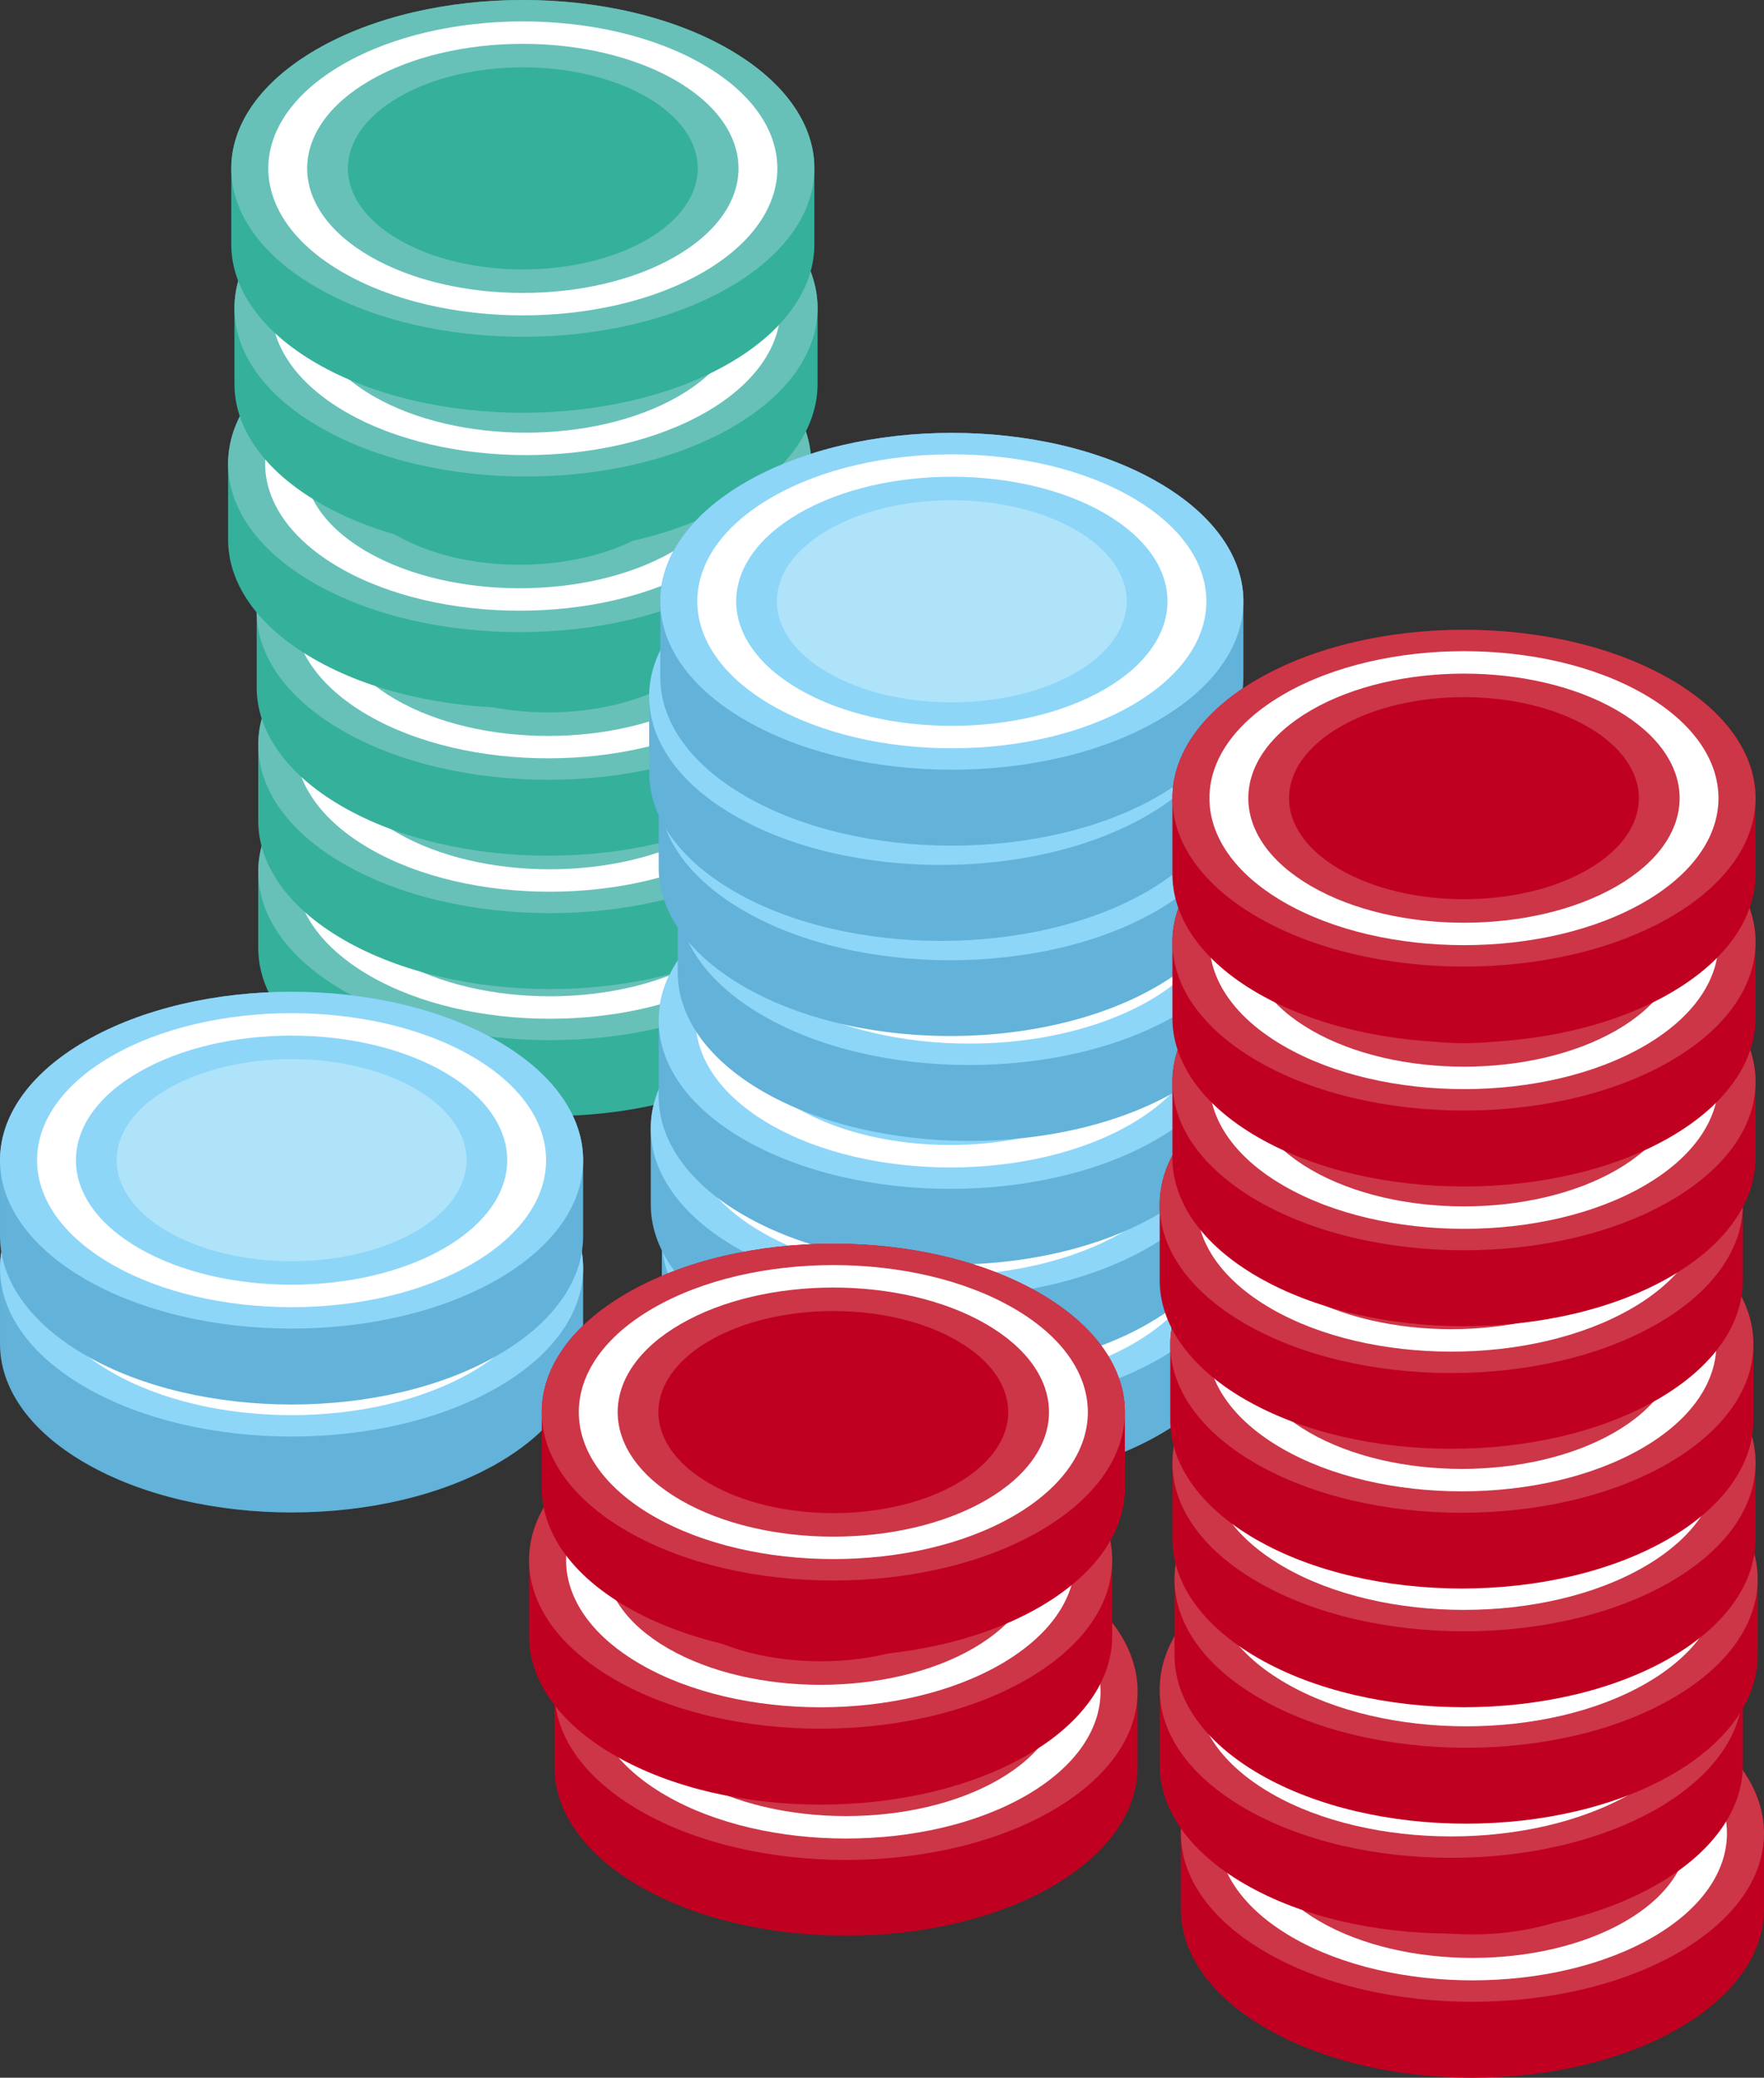 <?xml version="1.0" encoding="UTF-8"?>
<svg xmlns="http://www.w3.org/2000/svg" xmlns:xlink="http://www.w3.org/1999/xlink" id="Group_2217" data-name="Group 2217" width="277.099" height="326.267" viewBox="0 0 277.099 326.267">
  <rect x="0" y="0" width="277.099" height="326.267" fill="#333333" stroke="none"/>
  <defs>
    <clipPath id="clip-path">
      <rect id="Rectangle_1823" data-name="Rectangle 1823" width="277.099" height="326.267" fill="none"></rect>
    </clipPath>
  </defs>
  <g id="Group_2216" data-name="Group 2216" clip-path="url(#clip-path)">
    <path id="Path_5206" data-name="Path 5206" d="M21.892,86.12c-.032-6.792,4.436-13.591,13.411-18.774,17.89-10.326,46.889-10.326,64.776,0,8.973,5.183,13.444,11.982,13.413,18.774V97.9c.032,6.792-4.44,13.591-13.413,18.772C82.193,127,53.193,127,35.3,116.671c-8.975-5.181-13.443-11.98-13.411-18.772V86.12" transform="translate(18.676 50.848)" fill="#35b09b"></path>
    <path id="Path_5207" data-name="Path 5207" d="M35.306,67.347c-17.886,10.327-17.886,27.07,0,37.4s46.886,10.327,64.774,0,17.886-27.07,0-37.4-46.888-10.327-64.774,0" transform="translate(18.676 50.847)" fill="#67c1b9"></path>
    <path id="Path_5208" data-name="Path 5208" d="M39.825,69.958c-10.731,6.2-10.731,16.243,0,22.439s28.132,6.195,38.864,0,10.733-16.243,0-22.439-28.13-6.2-38.864,0" transform="translate(27.109 55.717)" fill="#35b09b"></path>
    <path id="Path_5209" data-name="Path 5209" d="M36.73,68.169c15.6-9,40.972-9,56.568,0s15.6,23.655,0,32.659-40.972,9.006-56.568,0-15.6-23.655,0-32.659m4.318,2.492c-13.215,7.629-13.215,20.045,0,27.674s34.716,7.629,47.933,0,13.215-20.045,0-27.674-34.718-7.629-47.933,0" transform="translate(21.355 52.395)" fill="#fff"></path>
    <path id="Path_5210" data-name="Path 5210" d="M21.892,75.356c-.032-6.792,4.436-13.591,13.411-18.772,17.89-10.327,46.889-10.327,64.776,0,8.973,5.181,13.444,11.98,13.413,18.772V87.134c.032,6.792-4.44,13.591-13.413,18.772-17.886,10.327-46.886,10.327-64.776,0-8.975-5.181-13.443-11.98-13.411-18.772V75.356" transform="translate(18.676 41.665)" fill="#35b09b"></path>
    <path id="Path_5211" data-name="Path 5211" d="M35.306,56.584c-17.886,10.327-17.886,27.07,0,37.4s46.886,10.326,64.774,0,17.886-27.07,0-37.4-46.888-10.327-64.774,0" transform="translate(18.676 41.665)" fill="#67c1b9"></path>
    <path id="Path_5212" data-name="Path 5212" d="M39.825,59.194c-10.731,6.2-10.731,16.243,0,22.439s28.132,6.195,38.864,0,10.733-16.243,0-22.439-28.13-6.2-38.864,0" transform="translate(27.109 46.534)" fill="#35b09b"></path>
    <path id="Path_5213" data-name="Path 5213" d="M36.73,57.406c15.6-9.006,40.972-9.006,56.568,0s15.6,23.655,0,32.659-40.972,9.006-56.568,0-15.6-23.655,0-32.659M41.047,59.9c-13.215,7.629-13.215,20.045,0,27.674s34.716,7.629,47.933,0,13.215-20.045,0-27.674-34.718-7.629-47.933,0" transform="translate(21.355 43.211)" fill="#fff"></path>
    <path id="Path_5214" data-name="Path 5214" d="M21.758,64.055c-.033-6.792,4.436-13.591,13.413-18.772,17.886-10.327,46.886-10.327,64.772,0,8.976,5.181,13.444,11.98,13.413,18.772V75.833c.032,6.794-4.436,13.591-13.413,18.772-17.886,10.327-46.886,10.327-64.772,0-8.977-5.181-13.446-11.979-13.413-18.772V64.055" transform="translate(18.562 32.024)" fill="#35b09b"></path>
    <path id="Path_5215" data-name="Path 5215" d="M35.171,45.282c-17.886,10.327-17.886,27.07,0,37.4s46.886,10.327,64.774,0,17.886-27.07,0-37.4-46.888-10.327-64.774,0" transform="translate(18.56 32.023)" fill="#67c1b9"></path>
    <path id="Path_5216" data-name="Path 5216" d="M39.691,47.893c-10.731,6.2-10.731,16.243,0,22.439s28.132,6.195,38.864,0,10.733-16.243,0-22.439-28.132-6.2-38.864,0" transform="translate(26.995 36.893)" fill="#35b09b"></path>
    <path id="Path_5217" data-name="Path 5217" d="M36.594,46.1c15.6-9,40.972-9,56.568,0s15.6,23.657,0,32.661-40.972,9-56.568,0S21,55.109,36.594,46.1M40.912,48.6c-13.215,7.629-13.215,20.043,0,27.674s34.716,7.629,47.933,0,13.215-20.045,0-27.674-34.718-7.631-47.933,0" transform="translate(21.24 33.57)" fill="#fff"></path>
    <path id="Path_5218" data-name="Path 5218" d="M19.336,51.542c-.033-6.794,4.436-13.591,13.413-18.774,17.886-10.326,46.886-10.326,64.772,0,8.977,5.183,13.444,11.98,13.413,18.774V63.321c.032,6.792-4.436,13.591-13.413,18.772-17.886,10.327-46.886,10.327-64.772,0C23.772,76.911,19.3,70.112,19.336,63.321V51.542" transform="translate(16.496 21.348)" fill="#35b09b"></path>
    <path id="Path_5219" data-name="Path 5219" d="M32.75,32.77c-17.886,10.327-17.886,27.07,0,37.4s46.886,10.327,64.774,0,17.886-27.07,0-37.4-46.888-10.327-64.774,0" transform="translate(16.495 21.349)" fill="#67c1b9"></path>
    <path id="Path_5220" data-name="Path 5220" d="M37.269,35.38c-10.731,6.2-10.731,16.243,0,22.439s28.132,6.195,38.864,0,10.731-16.243,0-22.439-28.132-6.2-38.864,0" transform="translate(24.929 26.218)" fill="#35b09b"></path>
    <path id="Path_5221" data-name="Path 5221" d="M34.173,33.593c15.6-9.006,40.972-9.006,56.568,0s15.6,23.655,0,32.659-40.972,9.006-56.568,0-15.6-23.655,0-32.659m4.318,2.492c-13.215,7.629-13.215,20.045,0,27.674s34.716,7.629,47.933,0,13.215-20.045,0-27.674-34.718-7.629-47.933,0" transform="translate(19.175 22.896)" fill="#fff"></path>
    <path id="Path_5222" data-name="Path 5222" d="M19.874,38.357c-.032-6.794,4.436-13.591,13.413-18.772,17.886-10.327,46.886-10.327,64.772,0,8.977,5.181,13.444,11.979,13.413,18.772V50.135c.031,6.792-4.436,13.591-13.413,18.772-17.886,10.327-46.886,10.327-64.772,0-8.976-5.181-13.444-11.98-13.413-18.772V38.357Z" transform="translate(16.955 10.1)" fill="#35b09b"></path>
    <path id="Path_5223" data-name="Path 5223" d="M33.288,19.585c-17.886,10.327-17.886,27.07,0,37.4s46.888,10.327,64.774,0,17.886-27.07,0-37.4-46.888-10.327-64.774,0" transform="translate(16.954 10.1)" fill="#67c1b9"></path>
    <path id="Path_5224" data-name="Path 5224" d="M37.807,22.195c-10.731,6.195-10.731,16.243,0,22.439s28.132,6.195,38.864,0,10.733-16.244,0-22.439-28.13-6.2-38.864,0" transform="translate(25.388 14.97)" fill="#35b09b"></path>
    <path id="Path_5225" data-name="Path 5225" d="M34.711,20.406c15.6-9,40.972-9,56.568,0s15.6,23.657,0,32.661-40.972,9.006-56.568,0-15.6-23.655,0-32.661M39.029,22.9c-13.216,7.629-13.216,20.045,0,27.674s34.718,7.629,47.931,0,13.216-20.045,0-27.674-34.718-7.629-47.931,0" transform="translate(19.634 11.647)" fill="#fff"></path>
    <path id="Path_5226" data-name="Path 5226" d="M19.605,26.518c-.033-6.794,4.436-13.591,13.413-18.774C50.9-2.581,79.9-2.581,97.79,7.744c8.976,5.183,13.444,11.98,13.413,18.774V38.3c.032,6.792-4.436,13.591-13.413,18.772C79.9,67.4,50.9,67.4,33.018,57.069,24.041,51.887,19.572,45.088,19.605,38.3V26.518Z" transform="translate(16.725 0)" fill="#35b09b"></path>
    <path id="Path_5227" data-name="Path 5227" d="M33.019,7.745c-17.886,10.327-17.886,27.07,0,37.4s46.886,10.327,64.772,0,17.888-27.07,0-37.4-46.886-10.327-64.772,0" transform="translate(16.725 -0.001)" fill="#67c1b9"></path>
    <path id="Path_5228" data-name="Path 5228" d="M37.538,10.355c-10.731,6.2-10.731,16.243,0,22.439s28.132,6.195,38.864,0,10.733-16.243,0-22.439-28.132-6.2-38.864,0" transform="translate(25.158 4.869)" fill="#35b09b"></path>
    <path id="Path_5229" data-name="Path 5229" d="M34.442,8.566c15.6-9,40.972-9,56.568,0s15.6,23.657,0,32.661-40.972,9-56.568,0-15.6-23.655,0-32.661M38.76,11.06c-13.215,7.629-13.215,20.043,0,27.674s34.718,7.629,47.933,0,13.215-20.045,0-27.674-34.718-7.629-47.933,0" transform="translate(19.404 1.546)" fill="#fff"></path>
    <path id="Path_5230" data-name="Path 5230" d="M0,119.709c-.033-6.794,4.435-13.591,13.411-18.774C31.3,90.61,60.3,90.61,78.187,100.935c8.975,5.183,13.443,11.98,13.413,18.774v11.778c.03,6.792-4.438,13.591-13.413,18.772-17.886,10.327-46.888,10.327-64.774,0C4.437,145.078-.031,138.279,0,131.488V119.709Z" transform="translate(0.002 79.503)" fill="#62b2d9"></path>
    <path id="Path_5231" data-name="Path 5231" d="M13.415,100.937c-17.886,10.327-17.886,27.07,0,37.4s46.888,10.327,64.774,0,17.886-27.07,0-37.4-46.888-10.327-64.774,0" transform="translate(0 79.503)" fill="#8dd6f8"></path>
    <path id="Path_5232" data-name="Path 5232" d="M17.935,103.547c-10.731,6.2-10.731,16.243,0,22.439s28.132,6.2,38.864,0,10.733-16.243,0-22.439-28.13-6.2-38.864,0" transform="translate(8.435 84.373)" fill="#afe3fa"></path>
    <path id="Path_5233" data-name="Path 5233" d="M14.839,101.759c15.6-9.006,40.972-9.006,56.568,0s15.6,23.655,0,32.659-40.972,9.006-56.568,0-15.6-23.655,0-32.659m4.318,2.492c-13.215,7.629-13.215,20.045,0,27.674s34.716,7.629,47.931,0,13.216-20.045,0-27.674-34.716-7.629-47.931,0" transform="translate(2.679 81.05)" fill="#fff"></path>
    <path id="Path_5234" data-name="Path 5234" d="M0,110.56c-.033-6.792,4.435-13.591,13.411-18.772C31.3,81.46,60.3,81.46,78.187,91.788c8.975,5.181,13.443,11.98,13.413,18.772v11.778c.03,6.792-4.438,13.591-13.413,18.772-17.886,10.327-46.888,10.327-64.774,0C4.437,135.929-.031,129.13,0,122.338V110.56Z" transform="translate(0.002 71.698)" fill="#62b2d9"></path>
    <path id="Path_5235" data-name="Path 5235" d="M13.415,91.788c-17.886,10.327-17.886,27.07,0,37.4s46.888,10.327,64.774,0,17.886-27.07,0-37.4-46.888-10.327-64.774,0" transform="translate(0 71.698)" fill="#8dd6f8"></path>
    <path id="Path_5236" data-name="Path 5236" d="M17.935,94.4c-10.731,6.2-10.731,16.243,0,22.439s28.132,6.195,38.864,0,10.733-16.243,0-22.439-28.13-6.2-38.864,0" transform="translate(8.435 76.567)" fill="#afe3fa"></path>
    <path id="Path_5237" data-name="Path 5237" d="M14.839,92.611c15.6-9.006,40.972-9.006,56.568,0s15.6,23.655,0,32.659-40.972,9.006-56.568,0-15.6-23.655,0-32.659M19.156,95.1c-13.215,7.629-13.215,20.045,0,27.674s34.716,7.629,47.931,0,13.216-20.045,0-27.674-34.716-7.629-47.931,0" transform="translate(2.679 73.245)" fill="#fff"></path>
    <path id="Path_5238" data-name="Path 5238" d="M56.105,117.288c-.03-6.794,4.438-13.591,13.411-18.774,17.888-10.326,46.889-10.326,64.776,0,8.977,5.183,13.443,11.98,13.413,18.774v11.778c.03,6.792-4.436,13.591-13.413,18.772-17.886,10.327-46.888,10.327-64.776,0-8.973-5.181-13.441-11.98-13.411-18.772V117.288Z" transform="translate(47.864 77.438)" fill="#62b2d9"></path>
    <path id="Path_5239" data-name="Path 5239" d="M69.519,98.515c-17.886,10.327-17.886,27.07,0,37.4s46.888,10.327,64.774,0,17.886-27.07,0-37.4-46.888-10.327-64.774,0" transform="translate(47.863 77.437)" fill="#8dd6f8"></path>
    <path id="Path_5240" data-name="Path 5240" d="M74.039,101.125c-10.731,6.2-10.731,16.243,0,22.439s28.132,6.195,38.864,0,10.731-16.243,0-22.439-28.132-6.2-38.864,0" transform="translate(56.298 82.306)" fill="#afe3fa"></path>
    <path id="Path_5241" data-name="Path 5241" d="M70.942,99.338c15.6-9.006,40.972-9.006,56.568,0s15.6,23.655,0,32.659-40.972,9-56.568,0-15.6-23.655,0-32.659m4.318,2.492c-13.215,7.629-13.215,20.045,0,27.674s34.718,7.629,47.933,0,13.215-20.045,0-27.674-34.718-7.629-47.933,0" transform="translate(50.543 78.984)" fill="#fff"></path>
    <path id="Path_5242" data-name="Path 5242" d="M55.164,107.869C55.133,101.077,59.6,94.278,68.577,89.1c17.884-10.327,46.884-10.327,64.772,0,8.976,5.181,13.442,11.98,13.411,18.772v11.778c.031,6.794-4.435,13.591-13.411,18.774-17.888,10.326-46.888,10.326-64.772,0-8.977-5.183-13.444-11.98-13.413-18.774V107.869Z" transform="translate(47.061 69.402)" fill="#62b2d9"></path>
    <path id="Path_5243" data-name="Path 5243" d="M68.577,89.1c-17.886,10.327-17.886,27.07,0,37.4s46.888,10.327,64.774,0,17.886-27.07,0-37.4-46.888-10.327-64.774,0" transform="translate(47.06 69.402)" fill="#8dd6f8"></path>
    <path id="Path_5244" data-name="Path 5244" d="M73.1,91.707c-10.731,6.2-10.731,16.243,0,22.439s28.132,6.2,38.864,0,10.733-16.243,0-22.439-28.13-6.2-38.864,0" transform="translate(55.494 74.272)" fill="#afe3fa"></path>
    <path id="Path_5245" data-name="Path 5245" d="M70,89.92c15.6-9.006,40.972-9.006,56.568,0s15.6,23.655,0,32.659-40.972,9-56.568,0S54.4,98.924,70,89.92m4.318,2.492c-13.215,7.629-13.215,20.045,0,27.674s34.718,7.629,47.933,0,13.215-20.045,0-27.674-34.718-7.629-47.933,0" transform="translate(49.739 70.95)" fill="#fff"></path>
    <path id="Path_5246" data-name="Path 5246" d="M55.836,98.721C55.8,91.928,60.272,85.13,69.247,79.947c17.89-10.326,46.889-10.326,64.774,0,8.977,5.183,13.446,11.98,13.411,18.774a.969.969,0,0,1,0,.146.993.993,0,0,1,0,.148.969.969,0,0,1,0,.146.994.994,0,0,1,0,.148.969.969,0,0,1,0,.146.993.993,0,0,1,0,.148.969.969,0,0,1,0,.146.969.969,0,0,1,0,.146.993.993,0,0,1,0,.148.993.993,0,0,1,0,.148.969.969,0,0,1,0,.146.969.969,0,0,1,0,.146.993.993,0,0,1,0,.148.969.969,0,0,1,0,.146.993.993,0,0,1,0,.148.969.969,0,0,1,0,.146.969.969,0,0,1,0,.146.993.993,0,0,1,0,.148.993.993,0,0,1,0,.148.968.968,0,0,1,0,.146.969.969,0,0,1,0,.146.993.993,0,0,1,0,.148.969.969,0,0,1,0,.146.993.993,0,0,1,0,.148.969.969,0,0,1,0,.146.969.969,0,0,1,0,.146.993.993,0,0,1,0,.148.993.993,0,0,1,0,.148.969.969,0,0,1,0,.146.969.969,0,0,1,0,.146.993.993,0,0,1,0,.148.969.969,0,0,1,0,.146.994.994,0,0,1,0,.148.968.968,0,0,1,0,.146.994.994,0,0,1,0,.148.969.969,0,0,1,0,.146.969.969,0,0,1,0,.146.993.993,0,0,1,0,.148.993.993,0,0,1,0,.148.969.969,0,0,1,0,.146.968.968,0,0,1,0,.146.994.994,0,0,1,0,.148.969.969,0,0,1,0,.146.993.993,0,0,1,0,.148.969.969,0,0,1,0,.146.969.969,0,0,1,0,.146.993.993,0,0,1,0,.148.993.993,0,0,1,0,.148.968.968,0,0,1,0,.146.969.969,0,0,1,0,.146.993.993,0,0,1,0,.148.993.993,0,0,1,0,.148.969.969,0,0,1,0,.146.969.969,0,0,1,0,.146.993.993,0,0,1,0,.148.969.969,0,0,1,0,.146.993.993,0,0,1,0,.148.969.969,0,0,1,0,.146.993.993,0,0,1,0,.148.969.969,0,0,1,0,.146.993.993,0,0,1,0,.148.969.969,0,0,1,0,.146.969.969,0,0,1,0,.146.993.993,0,0,1,0,.148.969.969,0,0,1,0,.146.994.994,0,0,1,0,.148.968.968,0,0,1,0,.146.994.994,0,0,1,0,.148.969.969,0,0,1,0,.146.969.969,0,0,1,0,.146.993.993,0,0,1,0,.148.969.969,0,0,1,0,.146.993.993,0,0,1,0,.148.969.969,0,0,1,0,.146.993.993,0,0,1,0,.148.969.969,0,0,1,0,.146.993.993,0,0,1,0,.148.969.969,0,0,1,0,.146.969.969,0,0,1,0,.146.993.993,0,0,1,0,.148c.035,6.792-4.435,13.591-13.411,18.772-17.884,10.327-46.884,10.327-64.774,0C60.272,124.09,55.8,117.291,55.836,110.5V98.721" transform="translate(47.635 61.598)" fill="#62b2d9"></path>
    <path id="Path_5247" data-name="Path 5247" d="M69.25,79.948c-17.886,10.327-17.886,27.07,0,37.4s46.888,10.327,64.774,0,17.886-27.07,0-37.4-46.888-10.327-64.774,0" transform="translate(47.634 61.597)" fill="#8dd6f8"></path>
    <path id="Path_5248" data-name="Path 5248" d="M73.77,82.559c-10.731,6.2-10.731,16.243,0,22.439s28.132,6.2,38.864,0,10.731-16.243,0-22.439-28.132-6.2-38.864,0" transform="translate(56.068 66.467)" fill="#afe3fa"></path>
    <path id="Path_5249" data-name="Path 5249" d="M70.673,80.771c15.6-9.006,40.972-9.006,56.568,0s15.6,23.655,0,32.659-40.972,9.006-56.568,0-15.6-23.655,0-32.659m4.318,2.492c-13.215,7.629-13.215,20.045,0,27.674s34.716,7.629,47.931,0,13.216-20.045,0-27.674-34.716-7.629-47.931,0" transform="translate(50.313 63.144)" fill="#fff"></path>
    <path id="Path_5250" data-name="Path 5250" d="M57.451,88.226c-.033-6.792,4.436-13.591,13.413-18.772,17.886-10.327,46.886-10.327,64.772,0,8.977,5.181,13.444,11.98,13.413,18.772V100c.032,6.792-4.436,13.591-13.413,18.772-17.886,10.327-46.886,10.327-64.772,0C61.887,113.6,57.418,106.8,57.451,100V88.226" transform="translate(49.012 52.644)" fill="#62b2d9"></path>
    <path id="Path_5251" data-name="Path 5251" d="M70.864,69.454c-17.886,10.327-17.886,27.07,0,37.4s46.888,10.327,64.772,0,17.888-27.07,0-37.4-46.886-10.327-64.772,0" transform="translate(49.011 52.644)" fill="#8dd6f8"></path>
    <path id="Path_5252" data-name="Path 5252" d="M75.384,72.064c-10.731,6.2-10.731,16.243,0,22.439s28.132,6.195,38.864,0,10.733-16.243,0-22.439-28.132-6.2-38.864,0" transform="translate(57.445 57.514)" fill="#afe3fa"></path>
    <path id="Path_5253" data-name="Path 5253" d="M72.287,70.277c15.6-9.006,40.972-9.006,56.568,0s15.6,23.655,0,32.659-40.972,9.006-56.568,0-15.6-23.655,0-32.659M76.6,72.769C63.39,80.4,63.39,92.814,76.6,100.444s34.716,7.629,47.933,0,13.215-20.045,0-27.674-34.718-7.629-47.933,0" transform="translate(51.69 54.192)" fill="#fff"></path>
    <path id="Path_5254" data-name="Path 5254" d="M55.836,79.347c-.033-6.792,4.436-13.591,13.411-18.772,17.89-10.327,46.889-10.327,64.774,0,8.977,5.181,13.446,11.98,13.411,18.772a.993.993,0,0,1,0,.148.968.968,0,0,1,0,.146.969.969,0,0,1,0,.146.994.994,0,0,1,0,.148.969.969,0,0,1,0,.146.993.993,0,0,1,0,.148.969.969,0,0,1,0,.146.969.969,0,0,1,0,.146.993.993,0,0,1,0,.148.969.969,0,0,1,0,.146.993.993,0,0,1,0,.148.969.969,0,0,1,0,.146.993.993,0,0,1,0,.148.969.969,0,0,1,0,.146.993.993,0,0,1,0,.148.969.969,0,0,1,0,.146.968.968,0,0,1,0,.146.993.993,0,0,1,0,.148.993.993,0,0,1,0,.148.969.969,0,0,1,0,.146.969.969,0,0,1,0,.146.993.993,0,0,1,0,.148.993.993,0,0,1,0,.148.969.969,0,0,1,0,.146.969.969,0,0,1,0,.146.993.993,0,0,1,0,.148.969.969,0,0,1,0,.146.993.993,0,0,1,0,.148.969.969,0,0,1,0,.146.993.993,0,0,1,0,.148.968.968,0,0,1,0,.146.993.993,0,0,1,0,.148.969.969,0,0,1,0,.146.969.969,0,0,1,0,.146.993.993,0,0,1,0,.148.969.969,0,0,1,0,.146.993.993,0,0,1,0,.148.969.969,0,0,1,0,.146.993.993,0,0,1,0,.148.969.969,0,0,1,0,.146.969.969,0,0,1,0,.146.993.993,0,0,1,0,.148.969.969,0,0,1,0,.146.994.994,0,0,1,0,.148.968.968,0,0,1,0,.146.969.969,0,0,1,0,.146.993.993,0,0,1,0,.148.993.993,0,0,1,0,.148.968.968,0,0,1,0,.146.993.993,0,0,1,0,.148.969.969,0,0,1,0,.146.993.993,0,0,1,0,.148.968.968,0,0,1,0,.146.969.969,0,0,1,0,.146.993.993,0,0,1,0,.148.969.969,0,0,1,0,.146.993.993,0,0,1,0,.148.969.969,0,0,1,0,.146.993.993,0,0,1,0,.148.969.969,0,0,1,0,.146.993.993,0,0,1,0,.148.969.969,0,0,1,0,.146.969.969,0,0,1,0,.146.993.993,0,0,1,0,.148.969.969,0,0,1,0,.146.993.993,0,0,1,0,.148.969.969,0,0,1,0,.146.993.993,0,0,1,0,.148.969.969,0,0,1,0,.146.968.968,0,0,1,0,.146.993.993,0,0,1,0,.148.993.993,0,0,1,0,.148.969.969,0,0,1,0,.146.969.969,0,0,1,0,.146.993.993,0,0,1,0,.148.969.969,0,0,1,0,.146.993.993,0,0,1,0,.148.969.969,0,0,1,0,.146.993.993,0,0,1,0,.148.969.969,0,0,1,0,.146c.035,6.792-4.435,13.591-13.411,18.772-17.884,10.327-46.884,10.327-64.774,0-8.975-5.181-13.444-11.98-13.411-18.772V79.347" transform="translate(47.635 45.07)" fill="#62b2d9"></path>
    <path id="Path_5255" data-name="Path 5255" d="M69.25,60.574c-17.886,10.327-17.886,27.07,0,37.4s46.888,10.327,64.774,0,17.886-27.07,0-37.4-46.888-10.327-64.774,0" transform="translate(47.634 45.069)" fill="#8dd6f8"></path>
    <path id="Path_5256" data-name="Path 5256" d="M73.77,63.185c-10.731,6.195-10.731,16.243,0,22.439s28.132,6.195,38.864,0,10.731-16.244,0-22.439-28.132-6.2-38.864,0" transform="translate(56.068 49.939)" fill="#afe3fa"></path>
    <path id="Path_5257" data-name="Path 5257" d="M70.673,61.4c15.6-9,40.972-9,56.568,0s15.6,23.655,0,32.659-40.972,9.006-56.568,0-15.6-23.655,0-32.659m4.318,2.492c-13.215,7.629-13.215,20.045,0,27.674s34.716,7.629,47.931,0,13.216-20.045,0-27.674-34.716-7.629-47.931,0" transform="translate(50.313 46.617)" fill="#fff"></path>
    <path id="Path_5258" data-name="Path 5258" d="M55.029,71.274C55,64.482,59.465,57.683,68.442,52.5c17.886-10.327,46.886-10.327,64.772,0,8.977,5.181,13.444,11.98,13.413,18.772V83.052c.031,6.794-4.436,13.591-13.413,18.774-17.886,10.326-46.886,10.326-64.772,0C59.465,96.643,55,89.846,55.029,83.052V71.274" transform="translate(46.946 38.182)" fill="#62b2d9"></path>
    <path id="Path_5259" data-name="Path 5259" d="M68.443,52.5c-17.886,10.327-17.886,27.07,0,37.4s46.886,10.327,64.772,0,17.888-27.07,0-37.4-46.886-10.327-64.772,0" transform="translate(46.945 38.182)" fill="#8dd6f8"></path>
    <path id="Path_5260" data-name="Path 5260" d="M72.962,55.112c-10.731,6.2-10.731,16.243,0,22.439s28.132,6.195,38.864,0,10.731-16.243,0-22.439-28.132-6.2-38.864,0" transform="translate(55.379 43.052)" fill="#afe3fa"></path>
    <path id="Path_5261" data-name="Path 5261" d="M69.866,53.323c15.6-9,40.972-9,56.568,0s15.6,23.657,0,32.661-40.972,9-56.568,0-15.6-23.655,0-32.661m4.318,2.494c-13.215,7.629-13.215,20.043,0,27.674s34.716,7.629,47.933,0,13.215-20.045,0-27.674-34.718-7.629-47.933,0" transform="translate(49.625 39.729)" fill="#fff"></path>
    <path id="Path_5262" data-name="Path 5262" d="M55.971,63.2C55.94,56.41,60.407,49.611,69.382,44.43,87.27,34.1,116.27,34.1,134.156,44.43c8.976,5.181,13.444,11.98,13.413,18.772V74.98c.032,6.792-4.436,13.591-13.413,18.772-17.886,10.329-46.886,10.329-64.774,0C60.407,88.571,55.94,81.772,55.971,74.98V63.2Z" transform="translate(47.75 31.296)" fill="#62b2d9"></path>
    <path id="Path_5263" data-name="Path 5263" d="M69.385,44.429c-17.886,10.327-17.886,27.07,0,37.4s46.888,10.327,64.774,0,17.886-27.07,0-37.4-46.888-10.327-64.774,0" transform="translate(47.749 31.295)" fill="#8dd6f8"></path>
    <path id="Path_5264" data-name="Path 5264" d="M73.9,47.04c-10.731,6.2-10.731,16.243,0,22.439s28.132,6.195,38.864,0,10.733-16.243,0-22.439-28.132-6.2-38.864,0" transform="translate(56.183 36.165)" fill="#afe3fa"></path>
    <path id="Path_5265" data-name="Path 5265" d="M70.809,45.251c15.6-9,40.972-9,56.568,0s15.6,23.655,0,32.659-40.972,9.006-56.568,0-15.6-23.655,0-32.659m4.318,2.492c-13.215,7.629-13.215,20.045,0,27.674s34.716,7.629,47.931,0,13.216-20.045,0-27.674-34.716-7.629-47.931,0" transform="translate(50.428 32.843)" fill="#fff"></path>
    <path id="Path_5266" data-name="Path 5266" d="M100.1,167.606c-.032-6.792,4.435-13.591,13.411-18.772,17.888-10.327,46.886-10.327,64.774,0,8.975,5.181,13.444,11.98,13.413,18.772v11.778c.032,6.792-4.438,13.591-13.413,18.772-17.888,10.329-46.886,10.329-64.774,0-8.976-5.181-13.443-11.98-13.411-18.772V167.606Z" transform="translate(85.398 120.365)" fill="#c00020"></path>
    <path id="Path_5267" data-name="Path 5267" d="M113.514,148.834c-17.886,10.327-17.886,27.07,0,37.4s46.888,10.327,64.774,0,17.886-27.07,0-37.4-46.888-10.327-64.774,0" transform="translate(85.396 120.365)" fill="#cc3647"></path>
    <path id="Path_5268" data-name="Path 5268" d="M118.034,151.444c-10.731,6.2-10.731,16.243,0,22.439s28.132,6.195,38.864,0,10.733-16.243,0-22.439-28.132-6.2-38.864,0" transform="translate(93.831 125.234)" fill="#c00020"></path>
    <path id="Path_5269" data-name="Path 5269" d="M114.937,149.656c15.6-9.006,40.972-9.006,56.568,0s15.6,23.655,0,32.659-40.972,9.006-56.568,0-15.6-23.655,0-32.659m4.318,2.492c-13.215,7.629-13.215,20.045,0,27.674s34.718,7.629,47.933,0,13.215-20.045,0-27.674-34.718-7.629-47.933,0" transform="translate(88.076 121.911)" fill="#fff"></path>
    <path id="Path_5270" data-name="Path 5270" d="M98.307,155.408c-.033-6.792,4.436-13.591,13.411-18.774,17.888-10.326,46.888-10.326,64.774,0,8.977,5.183,13.444,11.982,13.411,18.774,0,.048,0,.1,0,.146s0,.1,0,.148,0,.1,0,.146,0,.1,0,.148,0,.1,0,.146,0,.1,0,.148,0,.1,0,.146,0,.1,0,.146,0,.1,0,.148,0,.1,0,.148,0,.1,0,.146,0,.1,0,.146,0,.1,0,.148,0,.1,0,.146,0,.1,0,.148,0,.1,0,.146,0,.1,0,.146,0,.1,0,.148,0,.1,0,.148,0,.1,0,.146,0,.1,0,.146,0,.1,0,.148,0,.1,0,.146,0,.1,0,.148,0,.1,0,.146,0,.1,0,.148,0,.1,0,.146,0,.1,0,.146,0,.1,0,.148,0,.1,0,.148,0,.1,0,.146,0,.1,0,.146,0,.1,0,.148,0,.1,0,.146,0,.1,0,.148,0,.1,0,.146,0,.1,0,.146,0,.1,0,.148,0,.1,0,.148,0,.1,0,.146,0,.1,0,.146,0,.1,0,.148,0,.1,0,.146,0,.1,0,.148,0,.1,0,.146,0,.1,0,.146,0,.1,0,.148,0,.1,0,.148,0,.1,0,.146,0,.1,0,.146,0,.1,0,.148,0,.1,0,.148,0,.1,0,.146,0,.1,0,.146,0,.1,0,.148,0,.1,0,.146,0,.1,0,.148,0,.1,0,.146,0,.1,0,.148,0,.1,0,.146,0,.1,0,.146,0,.1,0,.148,0,.1,0,.146,0,.1,0,.148,0,.1,0,.146,0,.1,0,.146,0,.1,0,.148,0,.1,0,.148,0,.1,0,.146,0,.1,0,.146,0,.1,0,.148,0,.1,0,.148,0,.1,0,.146,0,.1,0,.146,0,.1,0,.148,0,.1,0,.146,0,.1,0,.148,0,.1,0,.146,0,.1,0,.148,0,.1,0,.146c.033,6.792-4.435,13.591-13.411,18.772-17.886,10.327-46.886,10.327-64.774,0-8.975-5.181-13.444-11.98-13.411-18.772V155.408Z" transform="translate(83.867 109.958)" fill="#c00020"></path>
    <path id="Path_5271" data-name="Path 5271" d="M111.72,136.635c-17.886,10.327-17.886,27.07,0,37.4s46.888,10.327,64.774,0,17.886-27.07,0-37.4-46.888-10.327-64.774,0" transform="translate(83.866 109.958)" fill="#cc3647"></path>
    <path id="Path_5272" data-name="Path 5272" d="M116.24,139.244c-10.731,6.2-10.731,16.243,0,22.439s28.132,6.2,38.864,0,10.731-16.243,0-22.439-28.132-6.195-38.864,0" transform="translate(92.3 114.828)" fill="#c00020"></path>
    <path id="Path_5273" data-name="Path 5273" d="M113.143,137.457c15.6-9,40.972-9,56.568,0s15.6,23.655,0,32.659-40.972,9.006-56.568,0-15.6-23.655,0-32.659m4.318,2.492c-13.215,7.629-13.215,20.045,0,27.674s34.716,7.629,47.931,0,13.216-20.045,0-27.674-34.716-7.629-47.931,0" transform="translate(86.545 111.506)" fill="#fff"></path>
    <path id="Path_5274" data-name="Path 5274" d="M99.563,146.079c-.033-6.792,4.436-13.591,13.411-18.772,17.888-10.327,46.888-10.327,64.774,0,8.975,5.181,13.444,11.98,13.413,18.772v11.778c.032,6.792-4.438,13.591-13.413,18.772-17.886,10.327-46.886,10.327-64.774,0-8.975-5.181-13.444-11.98-13.411-18.772V146.079" transform="translate(84.939 102)" fill="#c00020"></path>
    <path id="Path_5275" data-name="Path 5275" d="M112.976,127.307c-17.886,10.327-17.886,27.07,0,37.4s46.888,10.327,64.774,0,17.886-27.07,0-37.4-46.888-10.327-64.774,0" transform="translate(84.937 102)" fill="#cc3647"></path>
    <path id="Path_5276" data-name="Path 5276" d="M117.5,129.916c-10.731,6.2-10.731,16.243,0,22.439s28.132,6.2,38.864,0,10.735-16.243,0-22.439-28.13-6.195-38.864,0" transform="translate(93.371 106.87)" fill="#c00020"></path>
    <path id="Path_5277" data-name="Path 5277" d="M114.4,128.128c15.6-9,40.972-9,56.568,0s15.6,23.657,0,32.661-40.972,9-56.568,0-15.6-23.655,0-32.661m4.318,2.494c-13.215,7.629-13.215,20.043,0,27.674s34.716,7.629,47.931,0,13.216-20.045,0-27.674-34.716-7.631-47.931,0" transform="translate(87.616 103.547)" fill="#fff"></path>
    <path id="Path_5278" data-name="Path 5278" d="M99.383,136.213c-.032-6.792,4.436-13.591,13.411-18.772,17.888-10.327,46.888-10.327,64.774,0,8.977,5.181,13.444,11.98,13.413,18.772v11.778c.031,6.792-4.436,13.591-13.413,18.772-17.886,10.327-46.886,10.327-64.774,0-8.975-5.181-13.443-11.98-13.411-18.772V136.213Z" transform="translate(84.785 93.583)" fill="#c00020"></path>
    <path id="Path_5279" data-name="Path 5279" d="M112.8,117.441c-17.886,10.327-17.886,27.07,0,37.4s46.886,10.327,64.774,0,17.886-27.07,0-37.4-46.888-10.327-64.774,0" transform="translate(84.784 93.583)" fill="#cc3647"></path>
    <path id="Path_5280" data-name="Path 5280" d="M117.317,120.051c-10.733,6.2-10.733,16.243,0,22.439s28.132,6.195,38.864,0,10.731-16.243,0-22.439-28.132-6.2-38.864,0" transform="translate(93.218 98.452)" fill="#c00020"></path>
    <path id="Path_5281" data-name="Path 5281" d="M114.22,118.262c15.6-9,40.974-9,56.57,0s15.594,23.655,0,32.659-40.974,9.006-56.57,0-15.6-23.655,0-32.659m4.318,2.492c-13.213,7.629-13.213,20.045,0,27.674s34.72,7.629,47.935,0,13.213-20.045,0-27.674-34.72-7.629-47.935,0" transform="translate(87.463 95.13)" fill="#fff"></path>
    <path id="Path_5282" data-name="Path 5282" d="M99.2,126.167c-.033-6.792,4.436-13.591,13.411-18.772,17.888-10.327,46.888-10.327,64.774,0,8.976,5.181,13.444,11.98,13.411,18.772,0,.05,0,.1,0,.148s0,.1,0,.146,0,.1,0,.148,0,.1,0,.146,0,.1,0,.146,0,.1,0,.148,0,.1,0,.146,0,.1,0,.148,0,.1,0,.146,0,.1,0,.148,0,.1,0,.146,0,.1,0,.148,0,.1,0,.146,0,.1,0,.146,0,.1,0,.148,0,.1,0,.146,0,.1,0,.148,0,.1,0,.146,0,.1,0,.148,0,.1,0,.146,0,.1,0,.146,0,.1,0,.148,0,.1,0,.148,0,.1,0,.146,0,.1,0,.146,0,.1,0,.148,0,.1,0,.146,0,.1,0,.148,0,.1,0,.146,0,.1,0,.148,0,.1,0,.146,0,.1,0,.148,0,.1,0,.146,0,.1,0,.146,0,.1,0,.148,0,.1,0,.146,0,.1,0,.148,0,.1,0,.146,0,.1,0,.148,0,.1,0,.146,0,.1,0,.148,0,.1,0,.146,0,.1,0,.146,0,.1,0,.148,0,.1,0,.148,0,.1,0,.146,0,.1,0,.146,0,.1,0,.148,0,.1,0,.146,0,.1,0,.148,0,.1,0,.146,0,.1,0,.148,0,.1,0,.146,0,.1,0,.146,0,.1,0,.148,0,.1,0,.146,0,.1,0,.148,0,.1,0,.146,0,.1,0,.148,0,.1,0,.146,0,.1,0,.148,0,.1,0,.146,0,.1,0,.146,0,.1,0,.148,0,.1,0,.146,0,.1,0,.148,0,.1,0,.146,0,.1,0,.148,0,.1,0,.146,0,.1,0,.148,0,.1,0,.146,0,.1,0,.148,0,.1,0,.146,0,.1,0,.148,0,.1,0,.146,0,.1,0,.146,0,.1,0,.148,0,.1,0,.146,0,.1,0,.148,0,.1,0,.146c.033,6.792-4.435,13.591-13.411,18.772-17.886,10.327-46.886,10.327-64.774,0-8.975-5.181-13.444-11.98-13.411-18.772V126.167Z" transform="translate(84.633 85.013)" fill="#c00020"></path>
    <path id="Path_5283" data-name="Path 5283" d="M112.617,107.395c-17.886,10.327-17.886,27.07,0,37.4s46.888,10.327,64.774,0,17.886-27.07,0-37.4-46.888-10.327-64.774,0" transform="translate(84.631 85.013)" fill="#cc3647"></path>
    <path id="Path_5284" data-name="Path 5284" d="M117.137,110c-10.731,6.2-10.731,16.243,0,22.438s28.132,6.2,38.864,0S166.732,116.2,156,110s-28.132-6.2-38.864,0" transform="translate(93.066 89.882)" fill="#c00020"></path>
    <path id="Path_5285" data-name="Path 5285" d="M114.04,108.216c15.6-9,40.972-9,56.568,0s15.6,23.655,0,32.659-40.972,9.006-56.568,0-15.6-23.655,0-32.659m4.318,2.492c-13.215,7.629-13.215,20.045,0,27.674s34.718,7.629,47.933,0,13.215-20.045,0-27.674-34.718-7.629-47.933,0" transform="translate(87.311 86.56)" fill="#fff"></path>
    <path id="Path_5286" data-name="Path 5286" d="M98.307,114.327c-.033-6.792,4.436-13.591,13.411-18.772,17.888-10.327,46.888-10.327,64.774,0,8.977,5.181,13.444,11.98,13.411,18.772,0,.048,0,.1,0,.148s0,.1,0,.146,0,.1,0,.146,0,.1,0,.148,0,.1,0,.146,0,.1,0,.148,0,.1,0,.146,0,.1,0,.146,0,.1,0,.148,0,.1,0,.146,0,.1,0,.148,0,.1,0,.146,0,.1,0,.148,0,.1,0,.146,0,.1,0,.148,0,.1,0,.146,0,.1,0,.146,0,.1,0,.148,0,.1,0,.148,0,.1,0,.146,0,.1,0,.146,0,.1,0,.148,0,.1,0,.148,0,.1,0,.146,0,.1,0,.146,0,.1,0,.148,0,.1,0,.146,0,.1,0,.148,0,.1,0,.146,0,.1,0,.148,0,.1,0,.146,0,.1,0,.148,0,.1,0,.146,0,.1,0,.146,0,.1,0,.148,0,.1,0,.146,0,.1,0,.148,0,.1,0,.146,0,.1,0,.148,0,.1,0,.146,0,.1,0,.146,0,.1,0,.148,0,.1,0,.146,0,.1,0,.148,0,.1,0,.146,0,.1,0,.146,0,.1,0,.148,0,.1,0,.148,0,.1,0,.146,0,.1,0,.146,0,.1,0,.148,0,.1,0,.148,0,.1,0,.146,0,.1,0,.146,0,.1,0,.148,0,.1,0,.146,0,.1,0,.148,0,.1,0,.146,0,.1,0,.148,0,.1,0,.146,0,.1,0,.148,0,.1,0,.146,0,.1,0,.146,0,.1,0,.148,0,.1,0,.146,0,.1,0,.148,0,.1,0,.146,0,.1,0,.148,0,.1,0,.146,0,.1,0,.146,0,.1,0,.148,0,.1,0,.148,0,.1,0,.146,0,.1,0,.146,0,.1,0,.148,0,.1,0,.146,0,.1,0,.148,0,.1,0,.146,0,.1,0,.148,0,.1,0,.146c.033,6.792-4.435,13.591-13.411,18.772-17.886,10.327-46.886,10.327-64.774,0-8.975-5.181-13.444-11.98-13.411-18.772V114.327Z" transform="translate(83.867 74.912)" fill="#c00020"></path>
    <path id="Path_5287" data-name="Path 5287" d="M111.72,95.555c-17.886,10.327-17.886,27.07,0,37.4s46.888,10.327,64.774,0,17.886-27.07,0-37.4-46.888-10.327-64.774,0" transform="translate(83.866 74.912)" fill="#cc3647"></path>
    <path id="Path_5288" data-name="Path 5288" d="M116.24,98.166c-10.731,6.195-10.731,16.243,0,22.439s28.132,6.195,38.864,0,10.731-16.244,0-22.439-28.132-6.2-38.864,0" transform="translate(92.3 79.782)" fill="#c00020"></path>
    <path id="Path_5289" data-name="Path 5289" d="M113.143,96.377c15.6-9,40.972-9,56.568,0s15.6,23.655,0,32.659-40.972,9.006-56.568,0-15.6-23.655,0-32.659m4.318,2.492c-13.215,7.629-13.215,20.045,0,27.674s34.716,7.629,47.931,0,13.216-20.045,0-27.674-34.716-7.629-47.931,0" transform="translate(86.545 76.46)" fill="#fff"></path>
    <path id="Path_5290" data-name="Path 5290" d="M99.383,103.923c-.032-6.792,4.436-13.591,13.411-18.772,17.888-10.327,46.888-10.327,64.774,0,8.977,5.181,13.444,11.98,13.413,18.772V115.7c.031,6.794-4.436,13.591-13.413,18.774-17.886,10.326-46.886,10.326-64.774,0-8.975-5.183-13.443-11.98-13.411-18.774V103.923Z" transform="translate(84.785 66.036)" fill="#c00020"></path>
    <path id="Path_5291" data-name="Path 5291" d="M112.8,85.151c-17.886,10.327-17.886,27.07,0,37.4s46.886,10.327,64.774,0,17.886-27.07,0-37.4-46.888-10.327-64.774,0" transform="translate(84.784 66.036)" fill="#cc3647"></path>
    <path id="Path_5292" data-name="Path 5292" d="M117.317,87.761c-10.733,6.2-10.733,16.243,0,22.439s28.132,6.195,38.864,0,10.731-16.243,0-22.439-28.132-6.2-38.864,0" transform="translate(93.218 70.905)" fill="#c00020"></path>
    <path id="Path_5293" data-name="Path 5293" d="M114.22,85.973c15.6-9.006,40.974-9.006,56.57,0s15.594,23.655,0,32.659-40.974,9-56.57,0-15.6-23.655,0-32.659m4.318,2.492c-13.213,7.629-13.213,20.045,0,27.674s34.72,7.629,47.935,0,13.213-20.045,0-27.674-34.72-7.629-47.935,0" transform="translate(87.463 67.582)" fill="#fff"></path>
    <path id="Path_5294" data-name="Path 5294" d="M99.383,92.083c-.032-6.792,4.436-13.591,13.411-18.772,17.888-10.327,46.888-10.327,64.774,0,8.977,5.181,13.444,11.98,13.413,18.772v11.778c.031,6.792-4.436,13.591-13.413,18.772-17.886,10.329-46.886,10.329-64.774,0-8.975-5.181-13.443-11.98-13.411-18.772V92.083Z" transform="translate(84.785 55.935)" fill="#c00020"></path>
    <path id="Path_5295" data-name="Path 5295" d="M112.8,73.311c-17.886,10.327-17.886,27.07,0,37.4s46.886,10.327,64.774,0,17.886-27.07,0-37.4-46.888-10.327-64.774,0" transform="translate(84.784 55.935)" fill="#cc3647"></path>
    <path id="Path_5296" data-name="Path 5296" d="M117.317,75.921c-10.733,6.2-10.733,16.243,0,22.439s28.132,6.195,38.864,0,10.731-16.243,0-22.439-28.132-6.2-38.864,0" transform="translate(93.218 60.804)" fill="#c00020"></path>
    <path id="Path_5297" data-name="Path 5297" d="M114.22,74.132c15.6-9,40.974-9,56.57,0s15.594,23.655,0,32.659-40.974,9.006-56.57,0-15.6-23.655,0-32.659m4.318,2.492c-13.213,7.629-13.213,20.045,0,27.674s34.72,7.631,47.935,0,13.213-20.045,0-27.674-34.72-7.629-47.935,0" transform="translate(87.463 57.482)" fill="#fff"></path>
    <path id="Path_5298" data-name="Path 5298" d="M99.383,79.885c-.032-6.792,4.436-13.591,13.411-18.772,17.888-10.327,46.888-10.327,64.774,0,8.977,5.181,13.444,11.98,13.413,18.772V91.663c.031,6.794-4.436,13.591-13.413,18.774-17.886,10.327-46.886,10.327-64.774,0-8.975-5.183-13.443-11.98-13.411-18.774V79.885Z" transform="translate(84.785 45.529)" fill="#c00020"></path>
    <path id="Path_5299" data-name="Path 5299" d="M112.8,61.112c-17.886,10.327-17.886,27.07,0,37.4s46.886,10.327,64.774,0,17.886-27.07,0-37.4-46.888-10.327-64.774,0" transform="translate(84.784 45.528)" fill="#cc3647"></path>
    <path id="Path_5300" data-name="Path 5300" d="M117.317,63.723c-10.733,6.2-10.733,16.243,0,22.439s28.132,6.195,38.864,0,10.731-16.243,0-22.439-28.132-6.2-38.864,0" transform="translate(93.218 50.398)" fill="#c00020"></path>
    <path id="Path_5301" data-name="Path 5301" d="M114.22,61.935c15.6-9.006,40.974-9.006,56.57,0s15.594,23.655,0,32.659-40.974,9-56.57,0-15.6-23.655,0-32.659m4.318,2.492c-13.213,7.629-13.213,20.045,0,27.674s34.72,7.629,47.935,0,13.213-20.045,0-27.674-34.72-7.629-47.935,0" transform="translate(87.463 47.075)" fill="#fff"></path>
    <path id="Path_5302" data-name="Path 5302" d="M47,155.587C46.969,148.8,51.438,142,60.413,136.815c17.886-10.327,46.888-10.327,64.774,0,8.977,5.181,13.444,11.98,13.411,18.772,0,.048,0,.1,0,.146s0,.1,0,.148,0,.1,0,.148,0,.1,0,.146,0,.1,0,.146,0,.1,0,.148,0,.1,0,.146,0,.1,0,.148,0,.1,0,.146,0,.1,0,.148,0,.1,0,.146,0,.1,0,.146,0,.1,0,.148,0,.1,0,.146,0,.1,0,.148,0,.1,0,.146,0,.1,0,.146,0,.1,0,.148,0,.1,0,.148,0,.1,0,.146,0,.1,0,.146,0,.1,0,.148,0,.1,0,.146,0,.1,0,.148,0,.1,0,.146,0,.1,0,.146,0,.1,0,.148,0,.1,0,.148,0,.1,0,.146,0,.1,0,.146,0,.1,0,.148,0,.1,0,.148,0,.1,0,.146,0,.1,0,.146,0,.1,0,.148,0,.1,0,.146,0,.1,0,.148,0,.1,0,.146,0,.1,0,.148,0,.1,0,.146,0,.1,0,.146,0,.1,0,.148,0,.1,0,.146,0,.1,0,.148,0,.1,0,.146,0,.1,0,.146,0,.1,0,.148,0,.1,0,.148,0,.1,0,.146,0,.1,0,.146,0,.1,0,.148,0,.1,0,.146,0,.1,0,.148,0,.1,0,.146,0,.1,0,.148,0,.1,0,.146,0,.1,0,.148,0,.1,0,.146,0,.1,0,.148,0,.1,0,.146,0,.1,0,.148,0,.1,0,.146,0,.1,0,.146,0,.1,0,.148,0,.1,0,.146,0,.1,0,.148,0,.1,0,.146,0,.1,0,.148,0,.1,0,.146,0,.1,0,.148,0,.1,0,.146,0,.1,0,.146,0,.1,0,.148,0,.1,0,.146,0,.1,0,.148,0,.1,0,.146,0,.1,0,.148,0,.1,0,.146,0,.1,0,.146,0,.1,0,.148c.033,6.792-4.434,13.591-13.411,18.772-17.886,10.327-46.888,10.327-64.774,0-8.975-5.181-13.444-11.98-13.411-18.772V155.587Z" transform="translate(40.098 110.111)" fill="#c00020"></path>
    <path id="Path_5303" data-name="Path 5303" d="M60.415,136.815c-17.886,10.327-17.886,27.07,0,37.4s46.886,10.326,64.774,0,17.886-27.07,0-37.4-46.888-10.327-64.774,0" transform="translate(40.097 110.111)" fill="#cc3647"></path>
    <path id="Path_5304" data-name="Path 5304" d="M64.936,139.425c-10.733,6.2-10.733,16.243,0,22.439s28.132,6.195,38.864,0,10.731-16.243,0-22.439-28.132-6.2-38.864,0" transform="translate(48.53 114.981)" fill="#c00020"></path>
    <path id="Path_5305" data-name="Path 5305" d="M61.838,137.637c15.6-9.006,40.972-9.006,56.568,0s15.6,23.655,0,32.659-40.972,9.006-56.568,0-15.6-23.655,0-32.659m4.318,2.492c-13.215,7.629-13.215,20.045,0,27.674s34.716,7.629,47.933,0,13.215-20.045,0-27.674-34.718-7.629-47.933,0" transform="translate(42.776 111.658)" fill="#fff"></path>
    <path id="Path_5306" data-name="Path 5306" d="M44.849,144.465c-.031-6.792,4.436-13.591,13.411-18.774,17.886-10.326,46.888-10.326,64.774,0,8.977,5.183,13.444,11.982,13.413,18.774v11.778c.031,6.792-4.436,13.591-13.413,18.772-17.886,10.327-46.888,10.327-64.774,0-8.975-5.181-13.443-11.98-13.411-18.772V144.465Z" transform="translate(38.261 100.623)" fill="#c00020"></path>
    <path id="Path_5307" data-name="Path 5307" d="M58.262,125.692c-17.886,10.327-17.886,27.07,0,37.4s46.886,10.327,64.774,0,17.886-27.07,0-37.4-46.888-10.327-64.774,0" transform="translate(38.26 100.622)" fill="#cc3647"></path>
    <path id="Path_5308" data-name="Path 5308" d="M62.782,128.3c-10.731,6.2-10.731,16.243,0,22.439s28.132,6.195,38.864,0,10.733-16.243,0-22.439-28.13-6.2-38.864,0" transform="translate(46.694 105.492)" fill="#c00020"></path>
    <path id="Path_5309" data-name="Path 5309" d="M59.686,126.514c15.6-9,40.972-9,56.568,0s15.6,23.655,0,32.659-40.972,9.006-56.568,0-15.6-23.655,0-32.659M64,129.006c-13.215,7.629-13.215,20.045,0,27.674s34.718,7.629,47.933,0,13.215-20.045,0-27.674-34.718-7.629-47.933,0" transform="translate(40.939 102.17)" fill="#fff"></path>
    <path id="Path_5310" data-name="Path 5310" d="M45.925,131.907c-.033-6.792,4.436-13.591,13.411-18.772,17.888-10.327,46.888-10.327,64.774,0,8.975,5.181,13.444,11.98,13.411,18.772v11.778c.033,6.794-4.436,13.591-13.411,18.774-17.886,10.326-46.886,10.326-64.774,0-8.975-5.183-13.444-11.98-13.411-18.774V131.907" transform="translate(39.179 89.909)" fill="#c00020"></path>
    <path id="Path_5311" data-name="Path 5311" d="M59.339,113.135c-17.886,10.327-17.886,27.07,0,37.4s46.888,10.327,64.774,0,17.886-27.07,0-37.4-46.888-10.327-64.774,0" transform="translate(39.179 89.909)" fill="#cc3647"></path>
    <path id="Path_5312" data-name="Path 5312" d="M63.858,115.745c-10.731,6.2-10.731,16.243,0,22.439s28.132,6.195,38.864,0,10.733-16.243,0-22.439-28.132-6.2-38.864,0" transform="translate(47.612 94.779)" fill="#c00020"></path>
    <path id="Path_5313" data-name="Path 5313" d="M60.763,113.958c15.6-9.006,40.972-9.006,56.568,0s15.6,23.655,0,32.659-40.972,9-56.568,0-15.6-23.655,0-32.659m4.318,2.492c-13.215,7.629-13.215,20.045,0,27.674s34.716,7.629,47.931,0,13.216-20.045,0-27.674-34.716-7.629-47.931,0" transform="translate(41.858 91.457)" fill="#fff"></path>
  </g>
</svg>
